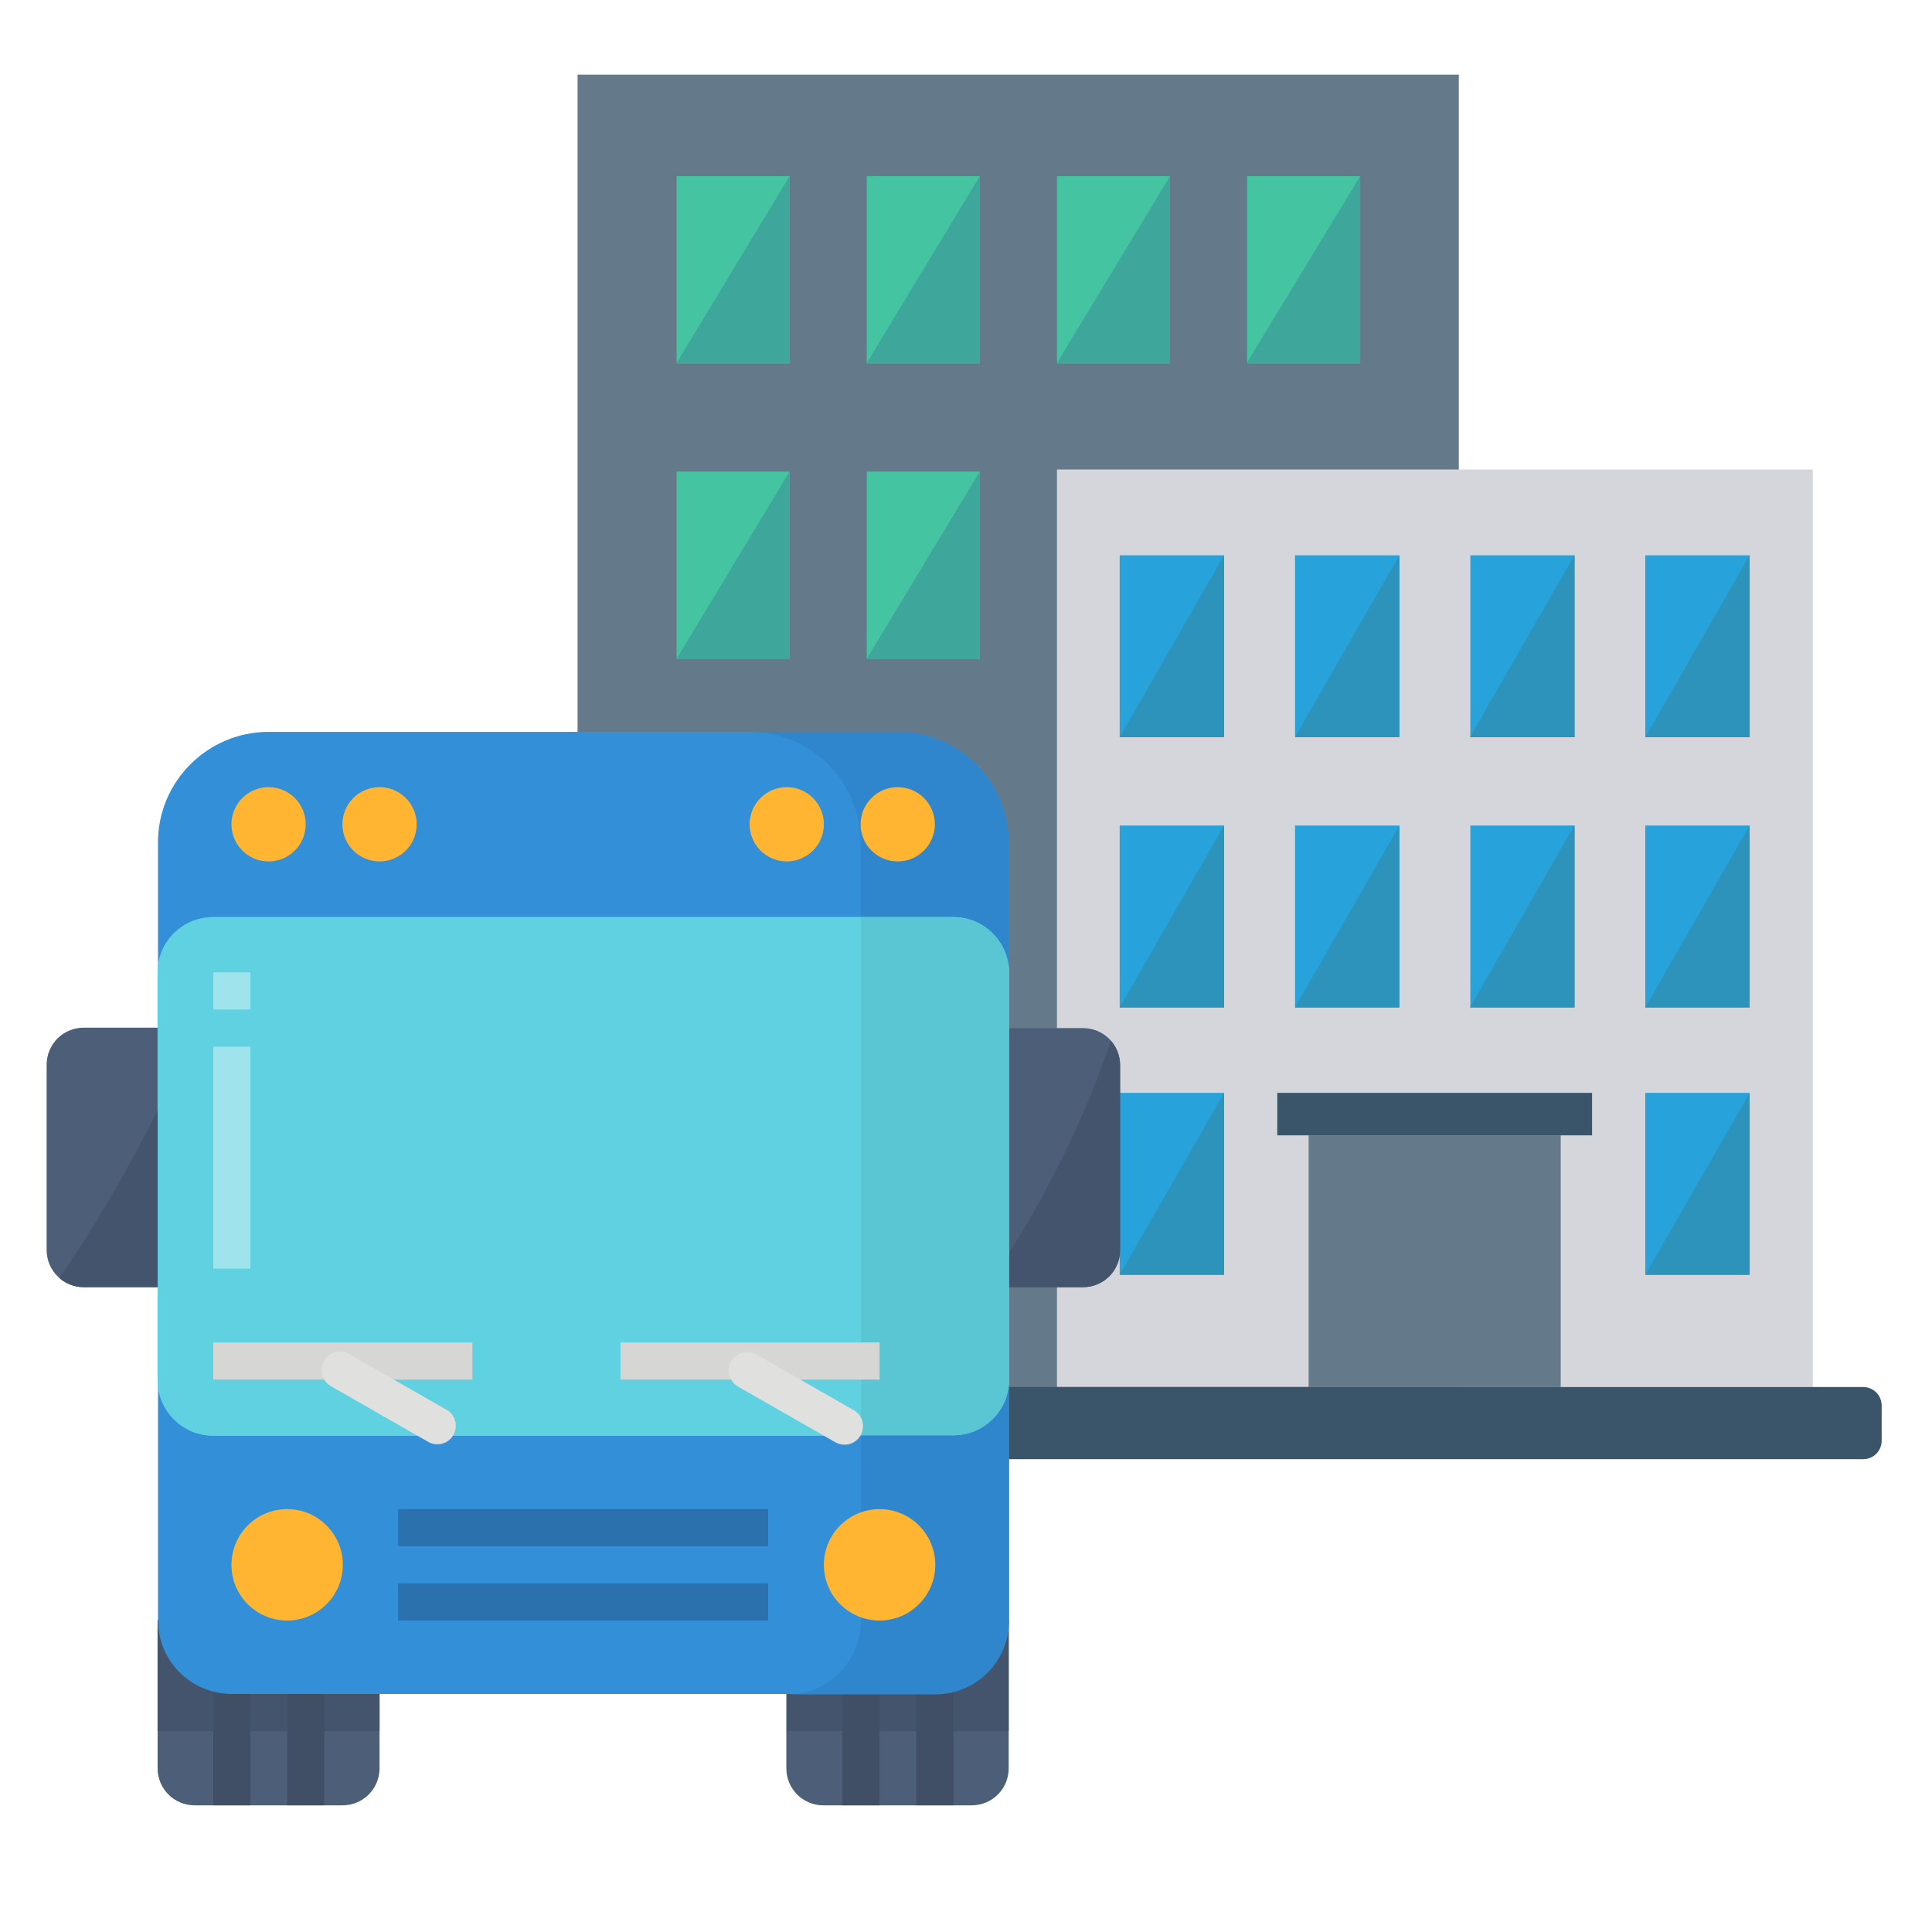 <?xml version="1.0" encoding="utf-8"?>
<!-- Generator: Adobe Illustrator 21.0.0, SVG Export Plug-In . SVG Version: 6.00 Build 0)  -->
<svg version="1.1" id="Capa_1" xmlns="http://www.w3.org/2000/svg" xmlns:xlink="http://www.w3.org/1999/xlink" x="0px" y="0px"
	 viewBox="0 0 468.3 468.3" style="enable-background:new 0 0 468.3 468.3;" xml:space="preserve">
<style type="text/css">
	.st0{fill:#64798A;}
	.st1{fill:#44C4A1;}
	.st2{fill:#27A2DB;}
	.st3{fill:#2D93BA;}
	.st4{fill:#3EA69B;}
	.st5{fill:#D5D6DB;}
	.st6{fill:#3A556A;}
	.st7{fill:#4D5E78;}
	.st8{fill:#44546C;}
	.st9{fill:#404F66;}
	.st10{fill:#348FD9;}
	.st11{fill:#60D1E0;}
	.st12{fill:#FFB531;}
	.st13{fill:#9FE4ED;}
	.st14{fill:#2A71AD;}
	.st15{fill:#3086CD;}
	.st16{fill:#5AC6D4;}
	.st17{fill:#D6D6D4;}
	.st18{fill:#E0E0DE;}
</style>
<g>
	<rect x="140" y="18.1" class="st0" width="213.6" height="318.2"/>
	<g>
		<rect x="164" y="42.7" class="st1" width="27.4" height="45.4"/>
		<rect x="210.1" y="42.7" class="st1" width="27.4" height="45.4"/>
		<rect x="256.2" y="42.7" class="st1" width="27.4" height="45.4"/>
		<rect x="302.3" y="42.7" class="st1" width="27.4" height="45.4"/>
		<rect x="164" y="114.3" class="st1" width="27.4" height="45.4"/>
		<rect x="210.1" y="114.3" class="st1" width="27.4" height="45.4"/>
	</g>
	<g>
		<rect x="256.2" y="114.3" class="st2" width="27.4" height="45.4"/>
		<rect x="302.3" y="114.3" class="st2" width="27.4" height="45.4"/>
	</g>
	<g>
		<polygon class="st3" points="283.6,231.3 256.2,231.3 283.6,185.9 		"/>
		<polygon class="st3" points="329.7,231.3 302.2,231.3 329.7,185.9 		"/>
	</g>
	<g>
		<rect x="164" y="257.6" class="st1" width="27.4" height="45.4"/>
		<rect x="210.1" y="257.6" class="st1" width="27.4" height="45.4"/>
	</g>
	<g>
		<rect x="256.2" y="257.6" class="st2" width="27.4" height="45.4"/>
		<rect x="302.3" y="257.6" class="st2" width="27.4" height="45.4"/>
	</g>
	<g>
		<polygon class="st4" points="191.4,88 164,88 191.4,42.7 		"/>
		<polygon class="st4" points="237.5,88 210.1,88 237.5,42.7 		"/>
		<polygon class="st4" points="283.6,88 256.2,88 283.6,42.7 		"/>
		<polygon class="st4" points="329.7,88 302.2,88 329.7,42.7 		"/>
		<polygon class="st4" points="191.4,159.7 164,159.7 191.4,114.3 		"/>
		<polygon class="st4" points="237.5,159.7 210.1,159.7 237.5,114.3 		"/>
	</g>
	<g>
		<polygon class="st3" points="283.6,159.7 256.2,159.7 283.6,114.3 		"/>
		<polygon class="st3" points="329.7,159.7 302.2,159.7 329.7,114.3 		"/>
	</g>
	<g>
		<rect x="164" y="185.9" class="st1" width="27.4" height="45.4"/>
		<rect x="210.1" y="185.9" class="st1" width="27.4" height="45.4"/>
	</g>
	<g>
		<rect x="256.2" y="185.9" class="st2" width="27.4" height="45.4"/>
		<rect x="302.3" y="185.9" class="st2" width="27.4" height="45.4"/>
	</g>
	<g>
		<polygon class="st4" points="191.4,302.9 164,302.9 191.4,257.6 		"/>
		<polygon class="st4" points="237.5,302.9 210.1,302.9 237.5,257.6 		"/>
	</g>
	<g>
		<polygon class="st3" points="283.6,302.9 256.2,302.9 283.6,257.6 		"/>
		<polygon class="st3" points="329.7,302.9 302.2,302.9 329.7,257.6 		"/>
	</g>
	<rect x="256.2" y="113.8" class="st5" width="183.2" height="222.4"/>
	<rect x="317.2" y="275.2" class="st0" width="61.1" height="61"/>
	<rect x="309.6" y="264.9" class="st6" width="76.3" height="10.3"/>
	<g>
		<rect x="271.4" y="134.6" class="st2" width="25.3" height="44.1"/>
		<rect x="313.9" y="134.6" class="st2" width="25.3" height="44.1"/>
		<rect x="356.4" y="134.6" class="st2" width="25.3" height="44.1"/>
		<rect x="398.8" y="134.6" class="st2" width="25.3" height="44.1"/>
	</g>
	<g>
		<polygon class="st3" points="296.7,178.7 271.4,178.7 296.7,134.6 		"/>
		<polygon class="st3" points="339.2,178.7 313.9,178.7 339.2,134.6 		"/>
		<polygon class="st3" points="381.6,178.7 356.3,178.7 381.6,134.6 		"/>
		<polygon class="st3" points="424.1,178.7 398.8,178.7 424.1,134.6 		"/>
	</g>
	<g>
		<rect x="271.4" y="200.1" class="st2" width="25.3" height="44.1"/>
		<rect x="313.9" y="200.1" class="st2" width="25.3" height="44.1"/>
		<rect x="356.4" y="200.1" class="st2" width="25.3" height="44.1"/>
		<rect x="398.8" y="200.1" class="st2" width="25.3" height="44.1"/>
		<rect x="398.8" y="264.9" class="st2" width="25.3" height="44.1"/>
		<rect x="271.4" y="264.9" class="st2" width="25.3" height="44.1"/>
	</g>
	<g>
		<polygon class="st3" points="296.7,244.2 271.4,244.2 296.7,200.1 		"/>
		<polygon class="st3" points="339.2,244.2 313.9,244.2 339.2,200.1 		"/>
		<polygon class="st3" points="381.6,244.2 356.3,244.2 381.6,200.1 		"/>
		<polygon class="st3" points="424.1,244.2 398.8,244.2 424.1,200.1 		"/>
		<polygon class="st3" points="424.1,309 398.8,309 424.1,264.9 		"/>
		<polygon class="st3" points="296.7,309 271.4,309 296.7,264.9 		"/>
	</g>
	<path class="st6" d="M451.6,353.7h-318c-2.5,0-4.5-2-4.5-4.5v-8.5c0-2.5,2-4.5,4.5-4.5h318c2.5,0,4.5,2,4.5,4.5v8.5
		C456.1,351.7,454.1,353.7,451.6,353.7z"/>
	<g>
		<polygon class="st4" points="191.4,231.3 164,231.3 191.4,185.9 		"/>
		<polygon class="st4" points="237.5,231.3 210.1,231.3 237.5,185.9 		"/>
	</g>
</g>
<g>
	<path class="st7" d="M190.7,392.7h53.8l0,0v35.9c0,5-4,9-9,9h-35.9c-5,0-9-4-9-9V392.7L190.7,392.7z"/>
	<path class="st8" d="M190.7,392.7h53.8v26.9h-53.8V392.7z"/>
	<path class="st9" d="M204.2,406.2h9v31.4h-9V406.2z"/>
	<path class="st9" d="M222.1,406.2h9v31.4h-9V406.2z"/>
	<path class="st7" d="M38.2,392.7H92l0,0v35.9c0,5-4,9-9,9H47.2c-5,0-9-4-9-9V392.7L38.2,392.7z"/>
	<path class="st8" d="M38.2,392.7H92v26.9H38.2V392.7z"/>
	<path class="st9" d="M51.7,406.2h9v31.4h-9V406.2z"/>
	<path class="st9" d="M69.6,406.2h9v31.4h-9V406.2z"/>
	<path class="st10" d="M65.1,177.4h152.5c14.9,0,26.9,12.1,26.9,26.9v188.4c0,9.9-8,17.9-17.9,17.9H56.2c-9.9,0-17.9-8-17.9-17.9
		V204.3C38.2,189.5,50.3,177.4,65.1,177.4z"/>
	<path class="st11" d="M51.7,222.3h179.4c7.4,0,13.5,6,13.5,13.5v98.7c0,7.4-6,13.5-13.5,13.5H51.7c-7.4,0-13.5-6-13.5-13.5v-98.7
		C38.2,228.3,44.2,222.3,51.7,222.3z"/>
	<path class="st11" d="M51.7,222.3h179.4c7.4,0,13.5,6,13.5,13.5v98.7c0,7.4-6,13.5-13.5,13.5H51.7c-7.4,0-13.5-6-13.5-13.5v-98.7
		C38.2,228.3,44.2,222.3,51.7,222.3z"/>
	<g>
		<circle class="st12" cx="65.1" cy="199.8" r="9"/>
		<circle class="st12" cx="92" cy="199.8" r="9"/>
		<circle class="st12" cx="190.7" cy="199.8" r="9"/>
	</g>
	<path class="st7" d="M38.2,249.2V312H20.3c-4.9,0-9-4-9-9c0,0,0,0,0,0v-44.9c0-5,4-9,9-9H38.2z"/>
	<path class="st7" d="M271.5,258.2V303c0,5-4,9-9,9h-17.9v-62.8h17.9C267.5,249.2,271.5,253.2,271.5,258.2
		C271.5,258.2,271.5,258.2,271.5,258.2z"/>
	<path class="st13" d="M51.7,235.7h9v9h-9V235.7z"/>
	<path class="st13" d="M51.7,253.7h9v53.8h-9V253.7z"/>
	<path class="st14" d="M96.5,365.8h89.7v9H96.5V365.8z"/>
	<path class="st14" d="M96.5,383.8h89.7v9H96.5V383.8z"/>
	<path class="st8" d="M271.5,258.2V303c0,5-4,9-9,9h-17.9v-8.3c10.2-16.1,18.5-33.4,24.7-51.4C270.7,253.9,271.5,256,271.5,258.2
		L271.5,258.2z"/>
	<path class="st8" d="M38.2,269.1V312H20.3c-2.2,0-4.3-0.8-5.9-2.2C23.3,296.8,31.2,283.2,38.2,269.1z"/>
	<path class="st15" d="M231.1,347.9h-22.4v44.9c0,9.9-8,17.9-17.9,17.9h35.9c9.9,0,17.9-8,17.9-17.9v-58.3
		C244.6,341.9,238.5,347.9,231.1,347.9z"/>
	<path class="st15" d="M217.6,177.4h-35.9c14.9,0,26.9,12.1,26.9,26.9v17.9h22.4c7.4,0,13.5,6,13.5,13.5v-31.4
		C244.6,189.5,232.5,177.4,217.6,177.4z"/>
	<path class="st16" d="M231.1,222.3h-22.4v125.6h22.4c7.4,0,13.5-6,13.5-13.5v-98.7C244.6,228.3,238.5,222.3,231.1,222.3z"/>
	<circle class="st12" cx="217.6" cy="199.8" r="9"/>
	<circle class="st12" cx="69.6" cy="379.3" r="13.5"/>
	<circle class="st12" cx="213.2" cy="379.3" r="13.5"/>
	<path class="st17" d="M51.7,325.4h62.8v9H51.7V325.4z"/>
	<path class="st17" d="M150.4,325.4h62.8v9h-62.8V325.4z"/>
	<path class="st18" d="M78.5,329.9L78.5,329.9c1.2-2.2,4-2.9,6.1-1.7l23.6,13.5c2.2,1.2,2.9,4,1.7,6.1l0,0c-1.2,2.2-4,2.9-6.1,1.7
		l-23.6-13.5C78.1,334.8,77.3,332.1,78.5,329.9z"/>
	<path class="st18" d="M177.2,330L177.2,330c1.2-2.2,4-2.9,6.1-1.7l23.6,13.5c2.2,1.2,2.9,4,1.7,6.1l0,0c-1.2,2.2-4,2.9-6.1,1.7
		l-23.6-13.5C176.7,334.8,176,332.1,177.2,330z"/>
</g>
</svg>
